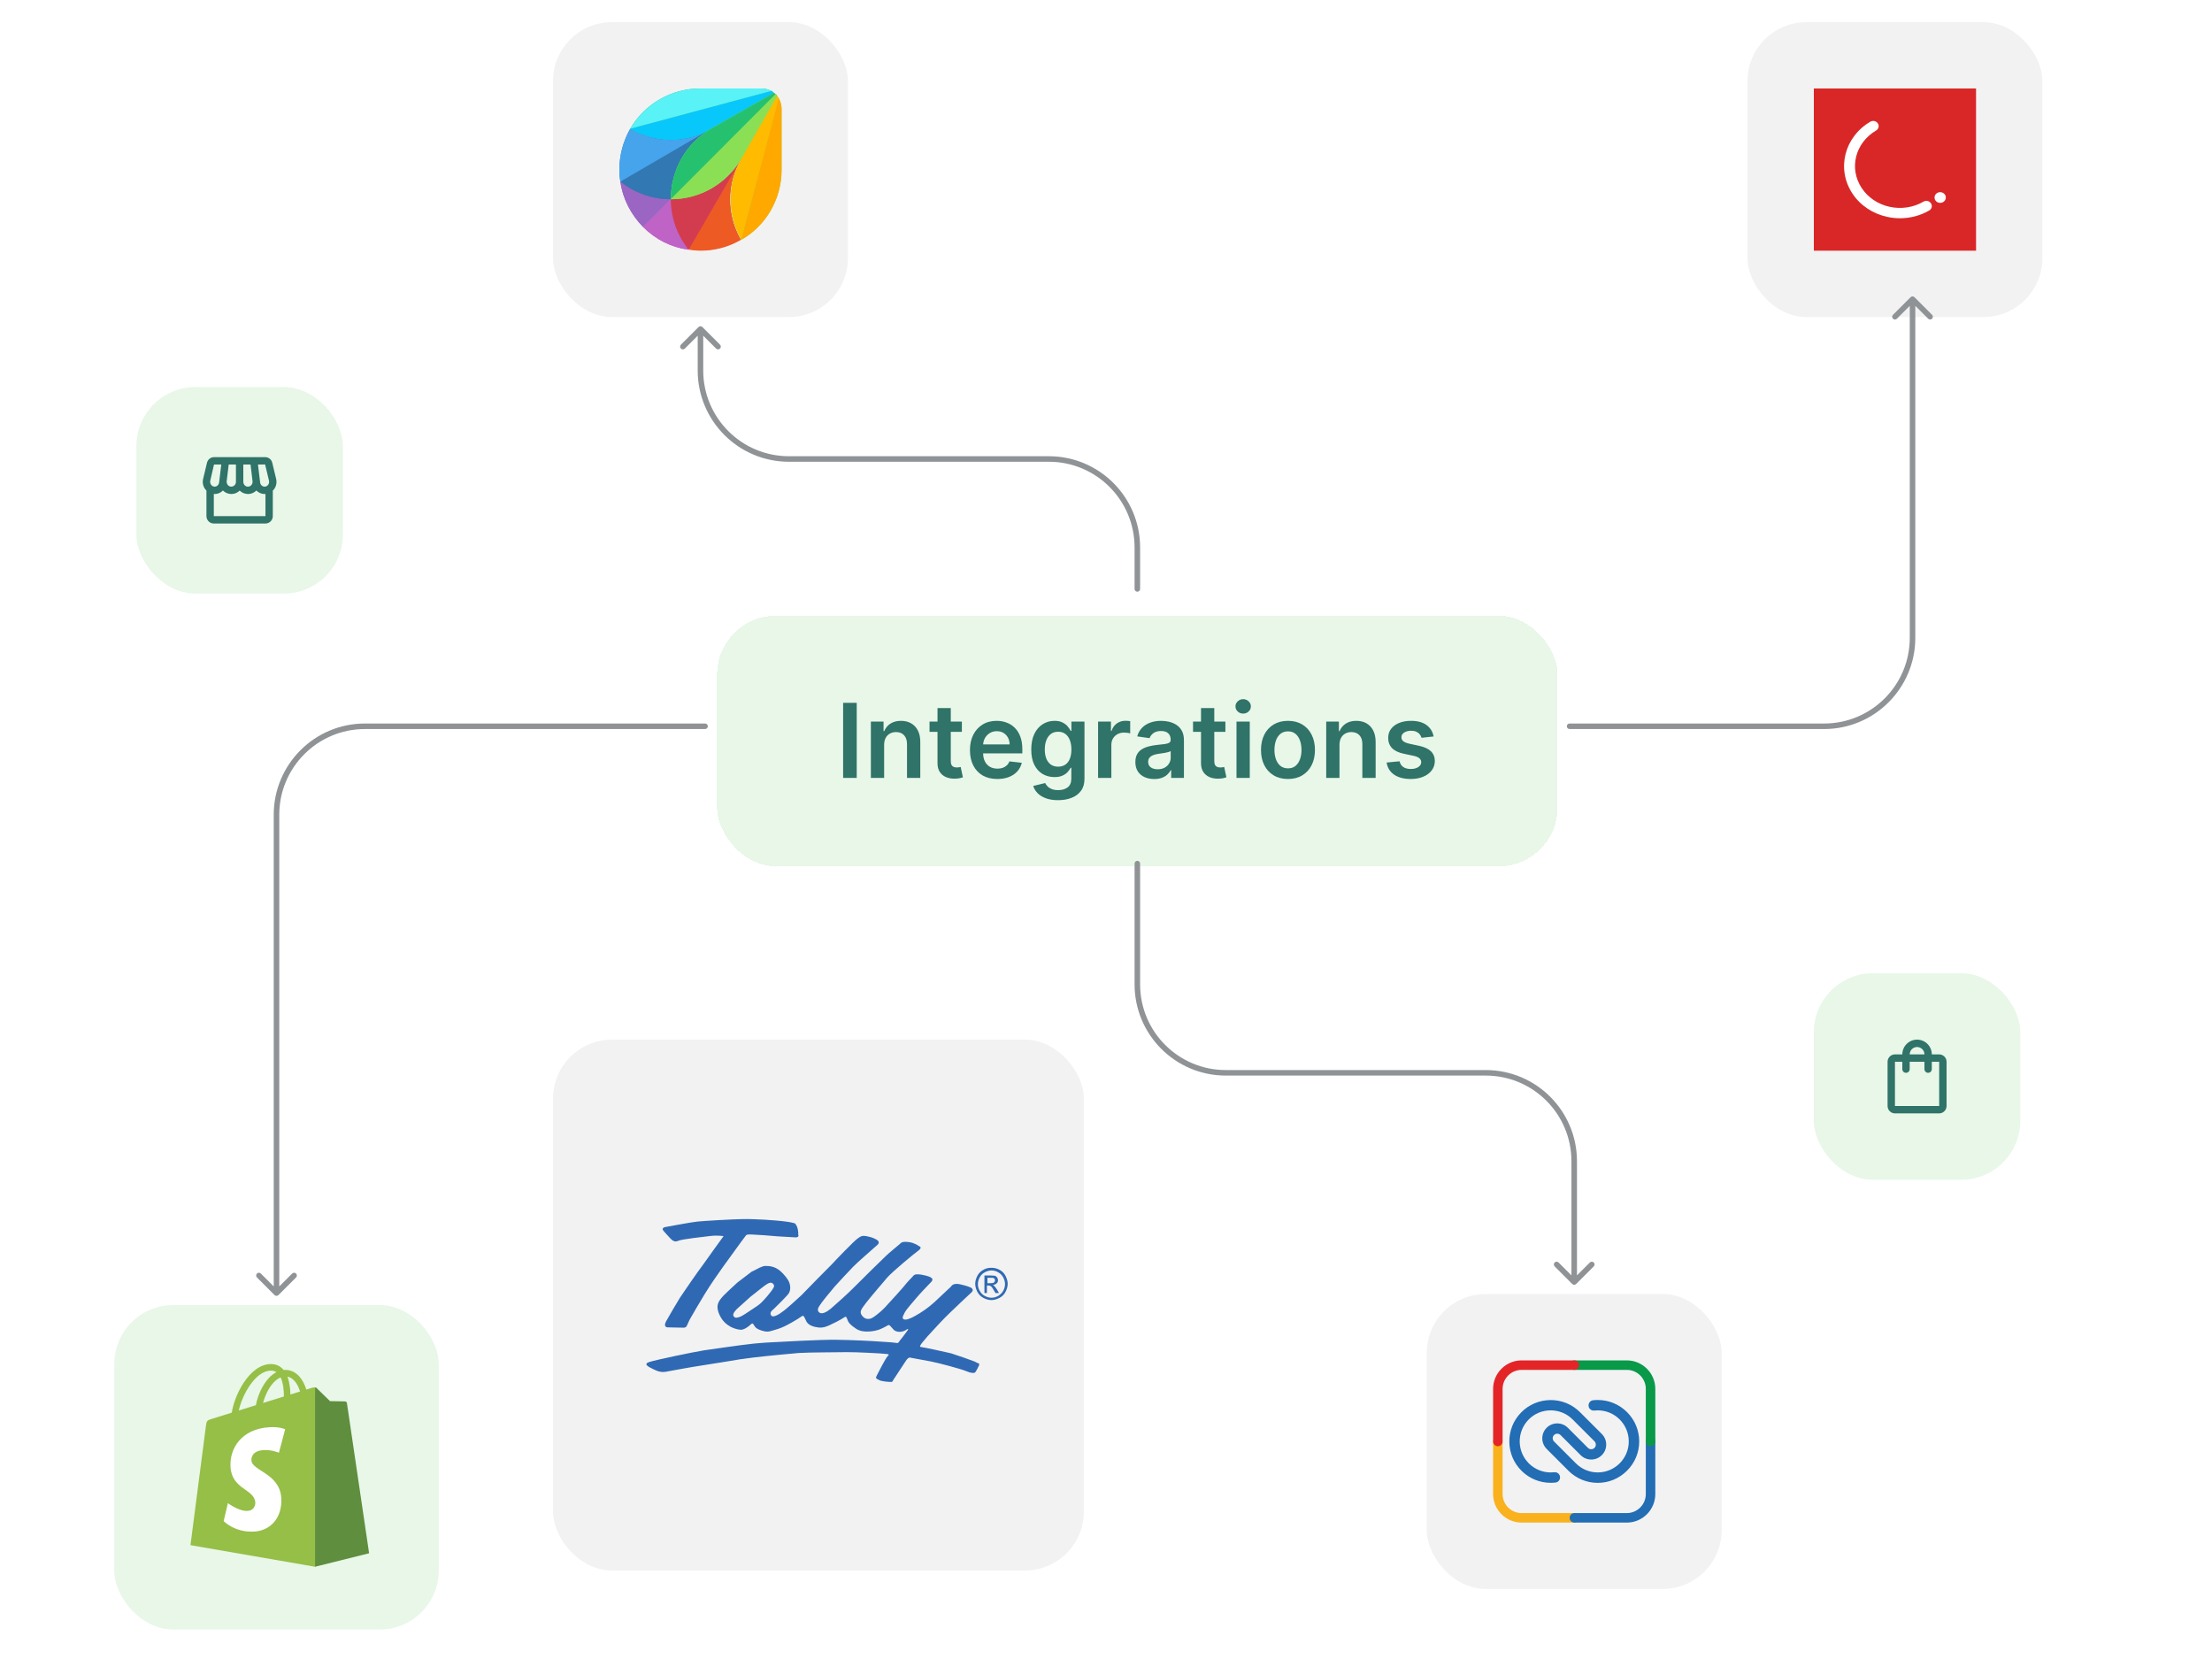 <svg width="600" height="450" viewBox="0 0 600 450" fill="none" xmlns="http://www.w3.org/2000/svg">
<rect width="600" height="450" rx="16" fill="white"/>
<rect x="37" y="105" width="56" height="56" rx="16" fill="#E8F7E8"/>
<path d="M74.898 129.89L73.849 125.52C73.629 124.62 72.849 124 71.939 124H58.048C57.148 124 56.358 124.63 56.148 125.52L55.099 129.89C54.858 130.91 55.078 131.95 55.718 132.77C55.798 132.88 55.908 132.96 55.998 133.06V140C55.998 141.1 56.898 142 57.998 142H71.999C73.099 142 73.999 141.1 73.999 140V133.06C74.088 132.97 74.198 132.88 74.278 132.78C74.918 131.96 75.148 130.91 74.898 129.89ZM71.909 125.99L72.959 130.36C73.058 130.78 72.969 131.2 72.709 131.53C72.569 131.71 72.269 132 71.769 132C71.159 132 70.629 131.51 70.558 130.86L69.978 126L71.909 125.99ZM65.999 126H67.959L68.499 130.52C68.549 130.91 68.428 131.3 68.168 131.59C67.948 131.85 67.629 132 67.219 132C66.549 132 65.999 131.41 65.999 130.69V126ZM61.489 130.52L62.038 126H63.998V130.69C63.998 131.41 63.449 132 62.709 132C62.368 132 62.059 131.85 61.819 131.59C61.569 131.3 61.449 130.91 61.489 130.52ZM57.038 130.36L58.048 126H60.019L59.438 130.86C59.358 131.51 58.839 132 58.228 132C57.739 132 57.428 131.71 57.298 131.53C57.029 131.21 56.938 130.78 57.038 130.36ZM57.998 140V133.97C58.078 133.98 58.148 134 58.228 134C59.099 134 59.889 133.64 60.468 133.05C61.069 133.65 61.868 134 62.779 134C63.648 134 64.428 133.64 65.008 133.07C65.599 133.64 66.398 134 67.299 134C68.138 134 68.939 133.65 69.538 133.05C70.118 133.64 70.909 134 71.778 134C71.859 134 71.928 133.98 72.008 133.97V140H57.998Z" fill="#307368"/>
<rect x="150" y="6" width="80" height="80" rx="16" fill="#F2F2F3"/>
<path d="M168.275 49.261C168.918 53.946 171.123 58.172 174.43 61.57L181.87 54.13C181.87 46.23 186.004 39.065 192.801 35.023L168.275 49.261Z" fill="#9B65C3"/>
<path d="M181.962 54.037C178.104 54.037 174.338 53.027 171.031 51.098C170.113 50.547 169.194 49.904 168.275 49.261C168.918 53.946 171.123 58.171 174.43 61.57L181.962 54.037Z" fill="#9B65C3"/>
<path d="M181.962 54.038L174.43 61.57C177.828 64.969 182.054 67.081 186.647 67.724L200.885 43.106C197.027 49.812 189.77 54.038 181.962 54.038Z" fill="#BE63C5"/>
<path d="M184.902 65.061C182.972 61.662 181.962 57.988 181.962 54.13L174.43 61.57C177.828 64.969 182.054 67.082 186.647 67.725C186.096 66.806 185.453 65.98 184.902 65.061Z" fill="#BF63C6"/>
<path d="M209.979 25.194L192.894 34.931C186.096 38.789 177.829 38.789 170.939 34.931C169.01 38.33 168 42.188 168 46.046C168 47.056 168.092 48.251 168.276 49.261C169.194 49.904 170.113 50.547 171.031 51.098C174.43 53.027 178.104 54.038 181.962 54.038L210.347 25.654C210.163 25.562 210.071 25.378 209.979 25.194Z" fill="#3278B1"/>
<path d="M170.939 51.099C174.338 53.028 178.012 54.038 181.87 54.038C181.87 46.138 186.004 38.973 192.801 34.932L168.275 49.17C169.194 49.904 170.021 50.547 170.939 51.099Z" fill="#3278B2"/>
<path d="M170.939 34.932C169.01 38.33 168 42.188 168 46.047C168 47.057 168.092 48.251 168.276 49.261L192.894 34.932C186.188 38.973 177.829 38.973 170.939 34.932Z" fill="#45A4EC"/>
<path d="M210.347 25.653C209.979 25.286 209.704 25.01 209.336 24.735C208.509 24.276 207.499 24 206.58 24H189.954C182.054 24 174.797 28.226 170.939 34.931C177.737 38.789 186.004 38.789 192.894 34.931C186.096 38.789 181.962 46.138 181.962 54.038C189.862 54.038 197.027 49.904 201.069 43.106L210.806 26.021C210.622 25.929 210.438 25.837 210.347 25.653Z" fill="#19BB7D"/>
<path d="M192.894 34.931L209.979 25.194C209.704 25.102 209.612 24.826 209.336 24.643L170.939 34.931C177.829 38.972 186.188 38.972 192.894 34.931Z" fill="#08C7FB"/>
<path d="M206.489 24H189.954C182.054 24 174.797 28.226 170.939 34.931L209.336 24.643C208.418 24.276 207.499 24 206.489 24Z" fill="#59F2F6"/>
<path d="M201.069 43.106L210.806 26.021C210.714 25.929 210.531 25.745 210.439 25.47L182.055 53.946C182.055 57.804 183.065 61.57 184.994 64.877C185.545 65.795 186.188 66.714 186.831 67.633C187.842 67.724 188.852 67.908 189.954 67.908C193.813 67.908 197.579 66.898 200.886 64.969C197.028 58.171 197.028 49.812 201.069 43.106Z" fill="#DA3757"/>
<path d="M181.963 54.038C181.963 57.896 182.973 61.662 184.902 64.969C185.453 65.887 186.097 66.806 186.74 67.724L200.978 43.106C197.028 49.812 189.771 54.038 181.963 54.038Z" fill="#D33C4E"/>
<path d="M201.068 43.106L186.83 67.724C187.841 67.816 188.851 68 190.045 68C193.903 68 197.669 66.99 200.976 65.061C197.026 58.171 197.026 49.812 201.068 43.106Z" fill="#EE5A24"/>
<path d="M211.266 26.756C210.898 26.113 210.531 25.562 209.98 25.194L192.894 34.931C186.097 38.789 181.963 46.138 181.963 54.038C189.863 54.038 197.028 49.904 201.069 43.107C197.211 49.904 197.211 58.171 201.069 65.061C207.775 61.203 212 53.946 212 46.23V29.512C212 28.501 211.725 27.583 211.266 26.756Z" fill="#8BDF55"/>
<path d="M209.98 25.194L192.894 34.931C186.097 38.789 181.963 46.138 181.963 54.038L210.347 25.654C210.163 25.562 210.071 25.286 209.98 25.194Z" fill="#25C16F"/>
<path d="M181.963 54.038C189.863 54.038 197.028 49.904 201.069 43.106L210.806 26.021C210.714 25.929 210.531 25.745 210.439 25.47L181.963 54.038Z" fill="#8BDF55"/>
<path d="M210.806 26.02L201.069 43.106C197.211 49.904 197.211 58.171 201.069 65.06L211.357 26.755C211.082 26.48 210.99 26.296 210.806 26.02Z" fill="#FFBB00"/>
<path d="M201.068 65.061C207.866 61.203 211.999 53.946 211.999 46.046V29.512C211.999 28.501 211.724 27.583 211.265 26.664L201.068 65.061Z" fill="#FFA800"/>
<rect x="387" y="351" width="80" height="80" rx="16" fill="#F2F2F3"/>
<path d="M427.053 413H412.735C408.473 413 405 409.525 405 405.262V391C405 390.287 405.576 389.71 406.289 389.71C407.002 389.71 407.578 390.287 407.578 391V405.262C407.578 408.099 409.884 410.42 412.735 410.42H427.053C427.766 410.42 428.342 410.997 428.342 411.71C428.342 412.423 427.766 413 427.053 413Z" fill="#F9B21D"/>
<path d="M441.265 413H427.053C426.34 413 425.764 412.423 425.764 411.71C425.764 410.997 426.34 410.42 427.053 410.42H441.265C444.101 410.42 446.421 408.114 446.421 405.262V391C446.421 390.287 446.998 389.71 447.711 389.71C448.423 389.71 449 390.287 449 391V405.262C448.985 409.525 445.527 413 441.265 413Z" fill="#226DB4"/>
<path d="M447.711 392.29C446.998 392.29 446.421 391.713 446.421 391V376.738C446.421 373.901 444.116 371.579 441.265 371.579H427.053C426.34 371.579 425.764 371.003 425.764 370.29C425.764 369.577 426.34 369 427.053 369H441.265C445.527 369 449 372.474 449 376.738V391C448.985 391.713 448.408 392.29 447.711 392.29Z" fill="#089949"/>
<path d="M406.289 392.29C405.576 392.29 405 391.713 405 391V376.738C405 372.474 408.473 369 412.735 369H427.053C427.766 369 428.342 369.577 428.342 370.29C428.342 371.003 427.766 371.579 427.053 371.579H412.735C409.899 371.579 407.578 373.886 407.578 376.738V391C407.578 391.713 407.002 392.29 406.289 392.29Z" fill="#E42527"/>
<path d="M433.378 402.222C430.4 402.222 427.604 401.064 425.486 398.978L419.529 393.02C418.768 392.242 418.338 391.232 418.338 390.14C418.338 389.047 418.768 388.038 419.546 387.26C421.134 385.704 423.699 385.704 425.271 387.276L430.731 392.738C431.211 393.218 432.005 393.218 432.501 392.738C432.733 392.506 432.865 392.192 432.865 391.844C432.865 391.513 432.733 391.199 432.501 390.951L426.545 384.992C424.956 383.42 422.855 382.559 420.605 382.559C418.321 382.559 416.187 383.453 414.615 385.075C413.027 386.697 412.183 388.849 412.216 391.133C412.266 393.351 413.159 395.42 414.731 396.975C416.319 398.531 418.404 399.392 420.621 399.392C420.952 399.392 421.267 399.375 421.598 399.342C422.375 399.26 423.07 399.806 423.153 400.584C423.236 401.362 422.69 402.057 421.912 402.14C421.482 402.189 421.052 402.206 420.621 402.206C417.66 402.206 414.863 401.064 412.762 398.995C410.661 396.926 409.453 394.162 409.403 391.215C409.337 388.17 410.479 385.306 412.596 383.138C414.714 380.97 417.56 379.778 420.605 379.762C420.621 379.762 420.621 379.762 420.638 379.762C423.616 379.762 426.412 380.92 428.53 383.006L434.487 388.964C435.265 389.742 435.678 390.752 435.678 391.844C435.678 392.937 435.248 393.963 434.47 394.724C432.882 396.297 430.317 396.28 428.745 394.708L423.285 389.246C422.805 388.766 422.011 388.766 421.531 389.246C421.3 389.478 421.167 389.792 421.167 390.123C421.167 390.454 421.3 390.769 421.531 391L427.488 396.959C429.076 398.531 431.178 399.392 433.395 399.392C438.028 399.392 441.8 395.618 441.8 390.984C441.8 388.733 440.923 386.631 439.335 385.025C437.746 383.436 435.629 382.559 433.395 382.559C433.08 382.559 432.766 382.575 432.452 382.609C431.674 382.691 430.979 382.145 430.896 381.367C430.814 380.589 431.36 379.894 432.137 379.811C432.551 379.762 432.981 379.745 433.395 379.745C436.39 379.745 439.202 380.92 441.337 383.039C443.455 385.158 444.63 387.988 444.63 390.984C444.63 393.98 443.455 396.793 441.337 398.912C439.186 401.064 436.373 402.222 433.378 402.222Z" fill="#226DB4"/>
<rect x="150" y="282" width="144" height="144" rx="16" fill="#F2F2F3"/>
<path d="M181.464 335.526C181.918 335.98 182.735 337.115 183.825 336.615C184.96 336.071 190.818 335.526 192.725 335.253C194.632 335.026 196.267 335.299 196.267 335.299C196.267 335.299 191.227 342.246 190.455 343.381C189.592 344.471 185.278 350.692 184.461 351.963C183.644 353.28 181.6 356.731 180.647 358.456C179.784 360.182 181.237 360.046 181.237 360.046C181.237 360.046 184.688 360.137 185.46 360.137C186.186 360.091 186.323 359.592 186.413 359.365C186.595 359.092 186.777 358.366 187.458 357.276C188.048 356.186 189.547 353.689 191.181 350.964C192.816 348.285 194.723 345.606 196.131 343.608C197.629 341.565 199.309 339.204 199.718 338.659C200.081 338.114 201.761 335.889 202.124 335.389C202.488 334.844 202.624 334.89 203.214 334.844C203.396 334.844 203.895 334.844 204.486 334.89C206.03 334.935 208.482 335.162 209.662 335.253C211.388 335.435 213.885 335.48 215.429 335.616C216.973 335.798 216.519 334.89 216.519 334.89C216.519 334.89 216.609 333.846 216.201 332.756C215.701 331.621 215.338 331.757 215.338 331.757C213.567 331.212 207.891 330.803 204.486 330.712C203.623 330.667 202.896 330.667 202.442 330.667H201.716C198.583 330.712 190.863 331.166 189.183 331.348C187.367 331.53 181.464 332.665 180.374 332.847C179.33 333.119 179.92 333.8 179.92 333.8C179.92 333.8 180.964 335.026 181.464 335.526Z" fill="#3069B3"/>
<path d="M264.469 369.354C264.106 369.173 259.338 367.493 257.976 367.084C256.523 366.721 250.529 365.449 249.757 365.359C248.985 365.268 250.847 363.452 251.573 362.498C252.3 361.681 256.296 357.321 257.703 356.05C259.02 354.733 262.471 351.555 263.516 350.556C264.515 349.557 262.971 349.103 262.971 349.103C262.971 349.103 262.471 348.83 260.473 348.376C258.43 347.877 257.976 348.966 257.976 348.966C257.976 348.966 255.161 351.6 253.481 353.189C251.755 354.779 249.757 356.095 248.349 356.867C247.033 357.639 245.67 358.184 245.08 357.821C244.535 357.503 245.08 356.686 245.443 355.959C245.807 355.187 247.986 352.781 248.531 352.1C249.076 351.418 251.573 348.739 252.618 347.695C253.617 346.605 251.846 346.197 250.983 345.97C250.166 345.788 249.621 345.652 248.713 345.652C247.895 345.652 247.578 346.242 247.578 346.242C247.578 346.242 246.079 347.786 245.67 348.331C245.307 348.876 241.22 353.371 239.949 354.733C238.632 356.095 236.861 357.412 236.362 357.594C235.817 357.776 234.773 358.048 233.864 356.913C232.956 355.778 233.683 355.096 234.863 353.462C236.089 351.873 239.177 348.285 240.676 346.514C242.219 344.789 247.941 340.067 249.076 339.249C250.166 338.432 249.53 338.159 249.53 338.159C249.53 338.159 248.531 337.478 247.941 337.297C247.396 337.024 246.442 336.843 245.443 336.843C244.49 336.843 244.127 337.388 244.127 337.388C244.127 337.388 240.948 340.021 240.312 340.657C239.722 341.202 232.775 348.013 231.503 349.33C230.232 350.647 226.599 353.916 225.373 354.96C224.102 356.005 222.967 356.504 222.285 356.05C221.604 355.596 221.831 354.824 222.285 354.188C222.649 353.507 225.419 350.102 226.418 348.966C227.417 347.831 230.413 344.653 231.458 343.563C232.502 342.473 236.68 338.841 237.86 337.796C239.132 336.797 237.588 336.162 237.588 336.162C237.588 336.162 236.725 335.617 235.227 335.344C233.728 335.026 233.456 335.39 232.638 335.934C231.776 336.479 226.236 342.246 225.691 342.882C225.146 343.427 218.426 350.192 217.427 351.282C216.382 352.281 212.977 355.369 212.25 355.778C211.66 356.277 209.662 357.639 209.163 356.777C208.572 355.959 209.753 355.187 209.753 355.187C209.753 355.187 212.704 352.327 213.749 351.101C214.793 349.875 214.203 348.149 214.021 347.695C213.794 347.196 212.977 345.879 211.524 344.653C210.025 343.427 208.572 343.381 207.528 343.381C206.665 343.427 205.394 344.199 204.395 344.698C204.213 344.744 204.077 344.88 203.895 344.925C203.033 345.561 200.081 347.831 200.081 347.831C200.081 347.831 197.72 349.965 196.267 351.418C194.95 352.872 193.86 354.052 195.313 356.958C196.812 359.864 199.536 360.545 200.717 360.682C201.761 360.863 203.214 359.683 203.668 359.229C204.032 358.865 204.213 358.911 204.486 359.41C204.531 359.456 204.577 359.592 204.667 359.683C205.031 360.409 206.302 360.909 207.483 361.136C208.572 361.317 209.072 361.045 211.07 360.455C213.068 359.864 216.746 357.594 217.381 357.094C218.108 356.55 218.153 357.367 218.744 358.457C219.334 359.546 220.832 359.955 222.104 360.091C223.421 360.182 224.011 359.864 224.919 359.501C225.736 359.138 228.007 358.003 228.733 357.503C229.414 357.049 229.505 357.004 229.778 357.73C230.05 358.411 230.096 359.002 232.139 360.364C234.137 361.817 237.542 360.954 238.269 360.727C239.086 360.455 240.539 359.683 240.903 359.456C241.266 359.229 241.584 359.819 242.401 360.682C243.173 361.454 244.717 361.408 245.716 360.772C246.715 360.091 246.215 360.818 246.215 360.818C246.215 360.818 244.717 362.907 244.217 363.452C243.763 363.996 243.718 364.405 243.218 364.269C242.764 364.178 241.175 364.042 238.768 363.906C236.362 363.724 230.731 363.452 226.645 363.406C222.558 363.361 211.751 363.951 207.71 364.178C206.847 364.223 205.712 364.36 204.44 364.45C199.809 364.95 193.452 365.949 191 366.267C187.912 366.766 178.104 368.81 176.106 369.445C175.606 369.627 175.379 369.763 175.334 369.99V370.081C175.425 370.626 176.878 371.216 177.922 371.716C179.421 372.442 180.874 372.034 180.874 372.034C180.874 372.034 183.825 371.489 185.369 371.216C186.868 370.898 197.902 369.218 200.671 368.719C201.443 368.628 202.76 368.446 204.395 368.219C208.618 367.72 214.612 367.175 216.655 366.993C219.516 366.812 227.462 366.812 229.687 366.766C231.912 366.721 239.586 367.13 239.994 367.22C240.358 367.311 241.584 367.175 240.812 367.811C240.085 368.583 238.314 372.215 237.86 373.033C237.406 373.895 237.588 373.85 238.405 374.304C239.177 374.758 241.22 374.849 241.72 374.849C242.174 374.849 242.31 374.304 242.31 374.304C242.31 374.304 244.808 370.49 245.625 369.264C246.442 367.947 246.942 368.265 246.942 368.265C246.942 368.265 250.847 368.991 252.572 369.309C254.298 369.627 260.655 371.307 262.017 371.897C263.379 372.488 264.015 372.442 264.378 372.351C264.742 372.17 265.604 370.263 265.604 370.263V369.945C265.559 369.809 264.742 369.582 264.469 369.354ZM205.893 353.87C205.575 354.143 205.031 354.461 204.44 354.869C202.987 355.868 201.262 357.004 200.717 357.185C199.945 357.412 199.445 357.685 198.991 357.004C198.492 356.323 199.945 355.006 199.945 355.006C199.945 355.006 202.579 352.644 203.578 351.736C203.805 351.555 204.122 351.282 204.44 351.055C205.757 350.011 207.573 348.558 208.073 348.285C208.663 347.967 209.163 347.695 209.708 348.24C210.252 348.785 209.798 349.33 209.617 349.602C209.526 349.92 207.074 353.008 205.893 353.87Z" fill="#3069B3"/>
<path d="M268.93 343.881C269.702 343.881 270.428 344.062 271.11 344.426C271.836 344.789 272.381 345.379 272.744 346.06C273.107 346.787 273.334 347.513 273.334 348.24C273.334 348.967 273.107 349.738 272.744 350.42C272.381 351.146 271.791 351.691 271.11 352.054C270.383 352.417 269.656 352.645 268.93 352.645C268.158 352.645 267.431 352.417 266.75 352.054C266.024 351.691 265.479 351.101 265.116 350.42C264.752 349.693 264.525 348.967 264.525 348.24C264.525 347.513 264.752 346.742 265.116 346.06C265.479 345.334 266.069 344.789 266.75 344.426C267.431 344.017 268.158 343.881 268.93 343.881ZM268.93 344.607C268.34 344.607 267.704 344.789 267.114 345.107C266.523 345.425 266.069 345.879 265.751 346.469C265.434 347.059 265.252 347.695 265.252 348.331C265.252 349.012 265.434 349.602 265.751 350.147C266.069 350.737 266.523 351.191 267.114 351.509C267.704 351.827 268.34 352.009 268.93 352.009C269.611 352.009 270.201 351.827 270.746 351.509C271.291 351.191 271.791 350.737 272.108 350.147C272.426 349.602 272.608 348.921 272.608 348.331C272.608 347.65 272.426 347.059 272.108 346.469C271.791 345.879 271.337 345.425 270.746 345.107C270.156 344.744 269.52 344.607 268.93 344.607ZM267.023 350.692V345.97H268.657C269.202 345.97 269.611 346.015 269.883 346.06C270.156 346.151 270.338 346.287 270.474 346.56C270.655 346.787 270.701 347.014 270.701 347.241C270.701 347.559 270.61 347.922 270.338 348.104C270.065 348.376 269.793 348.467 269.339 348.558C269.52 348.603 269.611 348.739 269.702 348.83C269.883 349.012 270.156 349.33 270.428 349.784L270.973 350.737H270.02L269.566 349.965C269.248 349.421 268.975 349.012 268.748 348.876C268.567 348.785 268.43 348.694 268.158 348.694H267.704V350.737H267.023V350.692ZM267.795 348.058H268.748C269.202 348.058 269.52 348.013 269.611 347.831C269.793 347.741 269.883 347.513 269.883 347.286C269.883 347.105 269.838 347.014 269.793 346.923C269.747 346.832 269.611 346.742 269.475 346.651C269.293 346.605 269.112 346.605 268.703 346.605H267.84V348.058H267.795Z" fill="#3069B3"/>
<rect x="474" y="6" width="80" height="80" rx="16" fill="#F2F2F3"/>
<rect x="492" y="24" width="44" height="44" fill="#D92727"/>
<path d="M515.347 58.9C514.204 58.9 513.061 58.776 511.962 58.529C508.138 57.707 504.798 55.485 502.732 52.358C498.424 45.858 500.534 37.342 507.479 33.269C508.05 32.94 508.754 33.105 509.105 33.639C509.457 34.133 509.281 34.833 508.71 35.162C502.908 38.576 501.106 45.735 504.754 51.206C506.512 53.839 509.281 55.691 512.49 56.39C515.699 57.09 519.083 56.596 521.896 54.95C522.468 54.621 523.171 54.786 523.523 55.321C523.874 55.855 523.698 56.514 523.127 56.843C520.797 58.2 518.072 58.9 515.347 58.9Z" fill="white"/>
<path fill-rule="evenodd" clip-rule="evenodd" d="M507.63 33.529C500.826 37.519 498.775 45.844 502.982 52.193C505.002 55.25 508.274 57.429 512.026 58.236L512.028 58.237C513.105 58.479 514.226 58.6 515.347 58.6C518.022 58.6 520.695 57.913 522.976 56.584L522.977 56.583C523.411 56.333 523.521 55.865 523.272 55.485C523.01 55.087 522.484 54.958 522.047 55.21C519.166 56.895 515.705 57.398 512.426 56.683C509.145 55.968 506.308 54.074 504.504 51.373C500.755 45.749 502.616 38.4 508.558 34.903L508.56 34.902C508.997 34.65 509.097 34.145 508.861 33.813L508.858 33.809L508.855 33.804C508.593 33.406 508.067 33.277 507.63 33.529ZM509.353 33.47C508.911 32.803 508.033 32.604 507.329 33.009L507.327 33.01C500.242 37.166 498.074 45.873 502.482 52.524C504.593 55.719 508.003 57.984 511.898 58.822C513.019 59.074 514.183 59.2 515.347 59.2C518.122 59.2 520.899 58.488 523.277 57.102C523.986 56.694 524.227 55.846 523.773 55.156C523.332 54.485 522.452 54.284 521.746 54.69L521.745 54.691C518.999 56.297 515.692 56.781 512.554 56.097C509.418 55.413 506.717 53.605 505.004 51.04C501.457 45.721 503.199 38.754 508.861 35.421C509.564 35.015 509.815 34.125 509.353 33.47Z" fill="white"/>
<path d="M526.269 54.728C526.949 54.728 527.5 54.213 527.5 53.577C527.5 52.94 526.949 52.425 526.269 52.425C525.589 52.425 525.038 52.94 525.038 53.577C525.038 54.213 525.589 54.728 526.269 54.728Z" fill="white"/>
<path fill-rule="evenodd" clip-rule="evenodd" d="M526.269 52.724C525.736 52.724 525.338 53.124 525.338 53.577C525.338 54.029 525.736 54.428 526.269 54.428C526.802 54.428 527.2 54.029 527.2 53.577C527.2 53.124 526.802 52.724 526.269 52.724ZM524.738 53.577C524.738 52.756 525.442 52.124 526.269 52.124C527.095 52.124 527.8 52.756 527.8 53.577C527.8 54.397 527.095 55.028 526.269 55.028C525.442 55.028 524.738 54.397 524.738 53.577Z" fill="white"/>
<rect x="31" y="354" width="88" height="88" rx="16" fill="#E8F7E8"/>
<path fill-rule="evenodd" clip-rule="evenodd" d="M86.05 424.545L85.925 376.561C85.602 376.238 84.972 376.335 84.725 376.407L83.084 376.916C82.881 376.249 82.618 375.602 82.298 374.983C81.133 372.759 79.431 371.583 77.37 371.58H77.364C77.226 371.58 77.09 371.593 76.952 371.604L76.936 371.606C76.877 371.532 76.815 371.461 76.751 371.391C75.855 370.431 74.703 369.962 73.324 370.002C70.664 370.079 68.016 372.002 65.868 375.418C64.356 377.823 63.208 380.842 62.88 383.18L57.644 384.804C56.103 385.289 56.055 385.337 55.852 386.791C55.7 387.892 51.666 419.122 51.666 419.122L85.471 424.975L86.05 424.543V424.545ZM74.975 372.196C74.525 371.9 73.999 371.762 73.375 371.775C69.269 371.894 65.688 378.314 64.775 382.593L68.708 381.374L69.41 381.156C69.925 378.439 71.218 375.62 72.909 373.806C73.501 373.155 74.199 372.611 74.973 372.196H74.975ZM71.354 380.553L76.999 378.802C77.016 377.33 76.856 375.154 76.12 373.618C75.336 373.942 74.677 374.508 74.204 375.015C72.935 376.38 71.9 378.462 71.356 380.553H71.354ZM78.767 378.255L81.391 377.441C80.972 376.078 79.976 373.793 77.959 373.409C78.586 375.03 78.748 376.906 78.767 378.255Z" fill="#95BF47"/>
<path d="M93.624 380.13C93.423 380.114 89.516 380.053 89.516 380.053C89.516 380.053 86.247 376.876 85.924 376.551C85.798 376.435 85.64 376.362 85.471 376.343V424.967L100.119 421.32C100.119 421.32 94.141 380.855 94.103 380.578C94.084 380.46 94.027 380.352 93.94 380.271C93.853 380.19 93.741 380.14 93.623 380.13H93.624Z" fill="#5E8E3E"/>
<path d="M77.354 387.681L75.651 394.055C75.651 394.055 73.754 393.19 71.503 393.332C68.203 393.54 68.168 395.625 68.202 396.148C68.381 398.996 75.871 399.62 76.291 406.297C76.623 411.55 73.509 415.145 69.023 415.427C63.639 415.767 60.674 412.587 60.674 412.587L61.815 407.726C61.815 407.726 64.799 409.98 67.186 409.828C68.747 409.731 69.304 408.46 69.248 407.561C69.013 403.844 62.914 404.062 62.528 397.953C62.205 392.809 65.576 387.601 73.018 387.131C75.885 386.948 77.354 387.683 77.354 387.683" fill="white"/>
<rect x="492" y="264" width="56" height="56" rx="16" fill="#E8F7E8"/>
<path d="M526 286H524C524 283.79 522.21 282 520 282C517.79 282 516 283.79 516 286H514C512.9 286 512 286.9 512 288V300C512 301.1 512.9 302 514 302H526C527.1 302 528 301.1 528 300V288C528 286.9 527.1 286 526 286ZM520 284C521.1 284 522 284.9 522 286H518C518 284.9 518.9 284 520 284ZM526 300H514V288H516V290C516 290.55 516.45 291 517 291C517.55 291 518 290.55 518 290V288H522V290C522 290.55 522.45 291 523 291C523.55 291 524 290.55 524 290V288H526V300Z" fill="#307368"/>
<g filter="url(#filter0_d_9118_1399)">
<rect x="194.5" y="163" width="228" height="68" rx="16" fill="#E8F7E8" shape-rendering="crispEdges"/>
<path d="M232.385 186.636V207H228.696V186.636H232.385ZM239.82 198.051V207H236.221V191.727H239.661V194.322H239.84C240.191 193.467 240.751 192.788 241.52 192.284C242.296 191.78 243.254 191.528 244.394 191.528C245.448 191.528 246.366 191.754 247.148 192.205C247.937 192.655 248.547 193.308 248.978 194.163C249.415 195.018 249.631 196.056 249.624 197.276V207H246.025V197.832C246.025 196.812 245.759 196.013 245.229 195.436C244.705 194.859 243.98 194.571 243.051 194.571C242.422 194.571 241.862 194.71 241.371 194.989C240.887 195.26 240.506 195.655 240.228 196.172C239.956 196.689 239.82 197.315 239.82 198.051ZM260.909 191.727V194.511H252.13V191.727H260.909ZM254.297 188.068H257.897V202.406C257.897 202.89 257.97 203.261 258.115 203.52C258.268 203.772 258.467 203.944 258.712 204.037C258.957 204.13 259.229 204.176 259.527 204.176C259.753 204.176 259.958 204.16 260.144 204.126C260.336 204.093 260.482 204.063 260.581 204.037L261.188 206.851C260.996 206.917 260.721 206.99 260.363 207.07C260.011 207.149 259.58 207.196 259.07 207.209C258.168 207.235 257.356 207.099 256.634 206.801C255.911 206.496 255.338 206.026 254.914 205.389C254.496 204.753 254.291 203.957 254.297 203.003V188.068ZM270.517 207.298C268.986 207.298 267.663 206.98 266.55 206.344C265.443 205.701 264.591 204.793 263.994 203.619C263.398 202.439 263.099 201.051 263.099 199.453C263.099 197.882 263.398 196.503 263.994 195.317C264.598 194.124 265.439 193.196 266.52 192.533C267.6 191.863 268.87 191.528 270.328 191.528C271.269 191.528 272.158 191.681 272.993 191.986C273.835 192.284 274.577 192.748 275.22 193.378C275.87 194.008 276.38 194.81 276.751 195.784C277.123 196.752 277.308 197.905 277.308 199.244V200.348H264.79V197.922H273.858C273.851 197.232 273.702 196.619 273.411 196.082C273.119 195.539 272.711 195.111 272.188 194.8C271.67 194.488 271.067 194.332 270.378 194.332C269.642 194.332 268.996 194.511 268.439 194.869C267.882 195.221 267.448 195.685 267.136 196.261C266.831 196.831 266.676 197.458 266.669 198.141V200.259C266.669 201.147 266.831 201.909 267.156 202.545C267.481 203.175 267.935 203.659 268.518 203.997C269.102 204.329 269.785 204.494 270.567 204.494C271.09 204.494 271.564 204.421 271.989 204.276C272.413 204.123 272.781 203.901 273.092 203.609C273.404 203.318 273.639 202.956 273.798 202.526L277.159 202.903C276.947 203.792 276.543 204.567 275.946 205.23C275.356 205.886 274.6 206.397 273.679 206.761C272.758 207.119 271.704 207.298 270.517 207.298ZM286.995 213.045C285.703 213.045 284.592 212.87 283.664 212.518C282.736 212.174 281.991 211.71 281.427 211.126C280.864 210.543 280.473 209.897 280.254 209.188L283.495 208.402C283.641 208.7 283.853 208.995 284.132 209.287C284.41 209.585 284.785 209.83 285.255 210.023C285.733 210.222 286.333 210.321 287.055 210.321C288.076 210.321 288.921 210.072 289.591 209.575C290.26 209.085 290.595 208.276 290.595 207.149V204.256H290.416C290.23 204.627 289.958 205.008 289.6 205.399C289.249 205.79 288.782 206.118 288.199 206.384C287.622 206.649 286.896 206.781 286.021 206.781C284.848 206.781 283.784 206.506 282.829 205.956C281.881 205.399 281.126 204.571 280.562 203.47C280.005 202.363 279.727 200.978 279.727 199.314C279.727 197.637 280.005 196.222 280.562 195.068C281.126 193.908 281.885 193.03 282.839 192.433C283.794 191.83 284.858 191.528 286.031 191.528C286.926 191.528 287.662 191.681 288.238 191.986C288.822 192.284 289.286 192.645 289.63 193.07C289.975 193.487 290.237 193.882 290.416 194.253H290.615V191.727H294.164V207.249C294.164 208.554 293.853 209.635 293.23 210.49C292.607 211.345 291.755 211.985 290.674 212.409C289.594 212.833 288.368 213.045 286.995 213.045ZM287.025 203.957C287.788 203.957 288.437 203.772 288.974 203.401C289.511 203.029 289.919 202.496 290.197 201.8C290.475 201.104 290.615 200.268 290.615 199.294C290.615 198.333 290.475 197.491 290.197 196.768C289.925 196.046 289.521 195.486 288.984 195.088C288.454 194.684 287.801 194.482 287.025 194.482C286.223 194.482 285.554 194.69 285.017 195.108C284.48 195.526 284.075 196.099 283.804 196.828C283.532 197.551 283.396 198.373 283.396 199.294C283.396 200.229 283.532 201.047 283.804 201.75C284.082 202.446 284.49 202.99 285.027 203.381C285.57 203.765 286.236 203.957 287.025 203.957ZM297.853 207V191.727H301.343V194.273H301.502C301.781 193.391 302.258 192.712 302.934 192.234C303.617 191.75 304.396 191.509 305.271 191.509C305.47 191.509 305.692 191.518 305.937 191.538C306.189 191.552 306.398 191.575 306.564 191.608V194.919C306.411 194.866 306.169 194.82 305.838 194.78C305.513 194.733 305.198 194.71 304.893 194.71C304.237 194.71 303.647 194.853 303.123 195.138C302.606 195.416 302.199 195.804 301.9 196.301C301.602 196.798 301.453 197.372 301.453 198.021V207H297.853ZM313.076 207.308C312.109 207.308 311.237 207.136 310.461 206.791C309.692 206.44 309.083 205.923 308.632 205.24C308.188 204.557 307.966 203.715 307.966 202.714C307.966 201.853 308.125 201.14 308.443 200.577C308.761 200.013 309.195 199.562 309.745 199.224C310.296 198.886 310.915 198.631 311.605 198.459C312.301 198.28 313.02 198.151 313.762 198.071C314.657 197.978 315.383 197.895 315.94 197.822C316.497 197.743 316.901 197.624 317.153 197.464C317.412 197.299 317.541 197.044 317.541 196.699V196.639C317.541 195.89 317.319 195.31 316.875 194.899C316.431 194.488 315.791 194.283 314.956 194.283C314.074 194.283 313.375 194.475 312.858 194.859C312.347 195.244 312.002 195.698 311.824 196.222L308.463 195.744C308.728 194.816 309.165 194.041 309.775 193.418C310.385 192.788 311.131 192.317 312.012 192.006C312.894 191.688 313.868 191.528 314.936 191.528C315.672 191.528 316.404 191.615 317.133 191.787C317.862 191.959 318.529 192.244 319.132 192.642C319.735 193.033 320.219 193.567 320.583 194.243C320.955 194.919 321.14 195.764 321.14 196.778V207H317.68V204.902H317.561C317.342 205.326 317.034 205.724 316.636 206.095C316.245 206.46 315.751 206.755 315.154 206.98C314.565 207.199 313.872 207.308 313.076 207.308ZM314.011 204.663C314.734 204.663 315.36 204.521 315.89 204.236C316.421 203.944 316.828 203.56 317.113 203.082C317.405 202.605 317.551 202.085 317.551 201.521V199.722C317.438 199.814 317.246 199.901 316.974 199.98C316.709 200.06 316.411 200.129 316.079 200.189C315.748 200.249 315.42 200.302 315.095 200.348C314.77 200.394 314.488 200.434 314.25 200.467C313.713 200.54 313.232 200.66 312.808 200.825C312.384 200.991 312.049 201.223 311.804 201.521C311.558 201.813 311.436 202.191 311.436 202.655C311.436 203.318 311.678 203.818 312.162 204.156C312.645 204.494 313.262 204.663 314.011 204.663ZM332.386 191.727V194.511H323.606V191.727H332.386ZM325.774 188.068H329.373V202.406C329.373 202.89 329.446 203.261 329.592 203.52C329.744 203.772 329.943 203.944 330.189 204.037C330.434 204.13 330.706 204.176 331.004 204.176C331.229 204.176 331.435 204.16 331.62 204.126C331.813 204.093 331.958 204.063 332.058 204.037L332.664 206.851C332.472 206.917 332.197 206.99 331.839 207.07C331.488 207.149 331.057 207.196 330.547 207.209C329.645 207.235 328.833 207.099 328.11 206.801C327.388 206.496 326.815 206.026 326.39 205.389C325.973 204.753 325.767 203.957 325.774 203.003V188.068ZM335.396 207V191.727H338.996V207H335.396ZM337.206 189.56C336.636 189.56 336.145 189.371 335.734 188.993C335.323 188.608 335.118 188.148 335.118 187.611C335.118 187.067 335.323 186.607 335.734 186.229C336.145 185.844 336.636 185.652 337.206 185.652C337.783 185.652 338.273 185.844 338.678 186.229C339.089 186.607 339.294 187.067 339.294 187.611C339.294 188.148 339.089 188.608 338.678 188.993C338.273 189.371 337.783 189.56 337.206 189.56ZM349.359 207.298C347.868 207.298 346.575 206.97 345.481 206.314C344.387 205.658 343.539 204.74 342.936 203.56C342.339 202.38 342.041 201.001 342.041 199.423C342.041 197.846 342.339 196.464 342.936 195.277C343.539 194.09 344.387 193.169 345.481 192.513C346.575 191.857 347.868 191.528 349.359 191.528C350.85 191.528 352.143 191.857 353.237 192.513C354.331 193.169 355.176 194.09 355.772 195.277C356.376 196.464 356.677 197.846 356.677 199.423C356.677 201.001 356.376 202.38 355.772 203.56C355.176 204.74 354.331 205.658 353.237 206.314C352.143 206.97 350.85 207.298 349.359 207.298ZM349.379 204.415C350.188 204.415 350.864 204.193 351.407 203.749C351.951 203.298 352.355 202.695 352.62 201.939C352.892 201.183 353.028 200.341 353.028 199.413C353.028 198.479 352.892 197.634 352.62 196.878C352.355 196.116 351.951 195.509 351.407 195.058C350.864 194.607 350.188 194.382 349.379 194.382C348.55 194.382 347.861 194.607 347.311 195.058C346.767 195.509 346.359 196.116 346.088 196.878C345.823 197.634 345.69 198.479 345.69 199.413C345.69 200.341 345.823 201.183 346.088 201.939C346.359 202.695 346.767 203.298 347.311 203.749C347.861 204.193 348.55 204.415 349.379 204.415ZM363.332 198.051V207H359.732V191.727H363.173V194.322H363.352C363.703 193.467 364.263 192.788 365.032 192.284C365.808 191.78 366.765 191.528 367.906 191.528C368.96 191.528 369.878 191.754 370.66 192.205C371.449 192.655 372.058 193.308 372.489 194.163C372.927 195.018 373.142 196.056 373.136 197.276V207H369.536V197.832C369.536 196.812 369.271 196.013 368.741 195.436C368.217 194.859 367.491 194.571 366.563 194.571C365.933 194.571 365.373 194.71 364.883 194.989C364.399 195.26 364.018 195.655 363.739 196.172C363.468 196.689 363.332 197.315 363.332 198.051ZM388.866 195.764L385.585 196.122C385.492 195.791 385.329 195.479 385.097 195.188C384.872 194.896 384.567 194.661 384.183 194.482C383.798 194.303 383.327 194.213 382.771 194.213C382.022 194.213 381.392 194.375 380.881 194.7C380.378 195.025 380.129 195.446 380.136 195.963C380.129 196.407 380.291 196.768 380.623 197.047C380.961 197.325 381.518 197.554 382.293 197.733L384.898 198.29C386.344 198.601 387.417 199.095 388.12 199.771C388.829 200.447 389.187 201.332 389.194 202.426C389.187 203.387 388.906 204.236 388.349 204.972C387.799 205.701 387.033 206.271 386.052 206.682C385.071 207.093 383.944 207.298 382.671 207.298C380.802 207.298 379.297 206.907 378.157 206.125C377.017 205.336 376.337 204.239 376.119 202.834L379.629 202.496C379.788 203.185 380.126 203.705 380.643 204.057C381.16 204.408 381.833 204.584 382.661 204.584C383.516 204.584 384.202 204.408 384.719 204.057C385.243 203.705 385.505 203.271 385.505 202.754C385.505 202.317 385.336 201.955 384.998 201.67C384.666 201.385 384.149 201.167 383.447 201.014L380.842 200.467C379.377 200.162 378.293 199.649 377.59 198.926C376.888 198.197 376.54 197.276 376.546 196.162C376.54 195.221 376.795 194.405 377.312 193.716C377.835 193.02 378.561 192.483 379.489 192.105C380.424 191.721 381.501 191.528 382.721 191.528C384.511 191.528 385.919 191.91 386.947 192.672C387.981 193.434 388.621 194.465 388.866 195.764Z" fill="#307368"/>
</g>
<path d="M425.75 196.251C425.336 196.251 425 196.586 425 197.001C425 197.415 425.336 197.751 425.75 197.751V196.251ZM519.302 80.615C519.009 80.322 518.534 80.322 518.241 80.615L513.468 85.388C513.176 85.681 513.176 86.156 513.468 86.449C513.761 86.742 514.236 86.742 514.529 86.449L518.772 82.206L523.014 86.449C523.307 86.742 523.782 86.742 524.075 86.449C524.368 86.156 524.368 85.681 524.075 85.388L519.302 80.615ZM425.75 197.751H494.772V196.251H425.75V197.751ZM519.522 173.001V81.145H518.022V173.001H519.522ZM494.772 197.751C508.441 197.751 519.522 186.67 519.522 173.001H518.022C518.022 185.841 507.612 196.251 494.772 196.251V197.751Z" fill="#8F9396"/>
<path d="M191.25 197.75C191.664 197.75 192 197.414 192 197C192 196.586 191.664 196.25 191.25 196.25V197.75ZM74.47 351.28C74.763 351.573 75.237 351.573 75.53 351.28L80.303 346.507C80.596 346.214 80.596 345.74 80.303 345.447C80.01 345.154 79.535 345.154 79.243 345.447L75 349.689L70.757 345.447C70.465 345.154 69.99 345.154 69.697 345.447C69.404 345.74 69.404 346.214 69.697 346.507L74.47 351.28ZM191.25 196.25H99V197.75H191.25V196.25ZM74.25 221V350.75H75.75V221H74.25ZM99 196.25C85.331 196.25 74.25 207.331 74.25 221H75.75C75.75 208.159 86.159 197.75 99 197.75V196.25Z" fill="#8F9396"/>
<path d="M307.75 159.75C307.75 160.164 308.086 160.5 308.5 160.5C308.914 160.5 309.25 160.164 309.25 159.75H307.75ZM190.53 88.72C190.237 88.427 189.763 88.427 189.47 88.72L184.697 93.493C184.404 93.785 184.404 94.26 184.697 94.553C184.99 94.846 185.464 94.846 185.757 94.553L190 90.311L194.243 94.553C194.536 94.846 195.01 94.846 195.303 94.553C195.596 94.26 195.596 93.785 195.303 93.493L190.53 88.72ZM309.25 159.75V148.5H307.75V159.75H309.25ZM284.5 123.75H214V125.25H284.5V123.75ZM190.75 100.5V89.25H189.25V100.5H190.75ZM214 123.75C201.159 123.75 190.75 113.341 190.75 100.5H189.25C189.25 114.169 200.331 125.25 214 125.25V123.75ZM309.25 148.5C309.25 134.831 298.169 123.75 284.5 123.75V125.25C297.341 125.25 307.75 135.659 307.75 148.5H309.25Z" fill="#8F9396"/>
<path d="M309.25 234.25C309.25 233.836 308.914 233.5 308.5 233.5C308.086 233.5 307.75 233.836 307.75 234.25H309.25ZM426.47 348.28C426.763 348.573 427.237 348.573 427.53 348.28L432.303 343.507C432.596 343.214 432.596 342.74 432.303 342.447C432.01 342.154 431.536 342.154 431.243 342.447L427 346.689L422.757 342.447C422.464 342.154 421.99 342.154 421.697 342.447C421.404 342.74 421.404 343.214 421.697 343.507L426.47 348.28ZM307.75 234.25V267H309.25V234.25H307.75ZM332.5 291.75H403V290.25H332.5V291.75ZM426.25 315V347.75H427.75V315H426.25ZM403 291.75C415.841 291.75 426.25 302.159 426.25 315H427.75C427.75 301.331 416.669 290.25 403 290.25V291.75ZM307.75 267C307.75 280.669 318.831 291.75 332.5 291.75V290.25C319.659 290.25 309.25 279.841 309.25 267H307.75Z" fill="#8F9396"/>
<defs>
<filter id="filter0_d_9118_1399" x="186.5" y="159" width="244" height="84" filterUnits="userSpaceOnUse" color-interpolation-filters="sRGB">
<feFlood flood-opacity="0" result="BackgroundImageFix"/>
<feColorMatrix in="SourceAlpha" type="matrix" values="0 0 0 0 0 0 0 0 0 0 0 0 0 0 0 0 0 0 127 0" result="hardAlpha"/>
<feOffset dy="4"/>
<feGaussianBlur stdDeviation="4"/>
<feComposite in2="hardAlpha" operator="out"/>
<feColorMatrix type="matrix" values="0 0 0 0 0 0 0 0 0 0 0 0 0 0 0 0 0 0 0.2 0"/>
<feBlend mode="normal" in2="BackgroundImageFix" result="effect1_dropShadow_9118_1399"/>
<feBlend mode="normal" in="SourceGraphic" in2="effect1_dropShadow_9118_1399" result="shape"/>
</filter>
</defs>
</svg>
